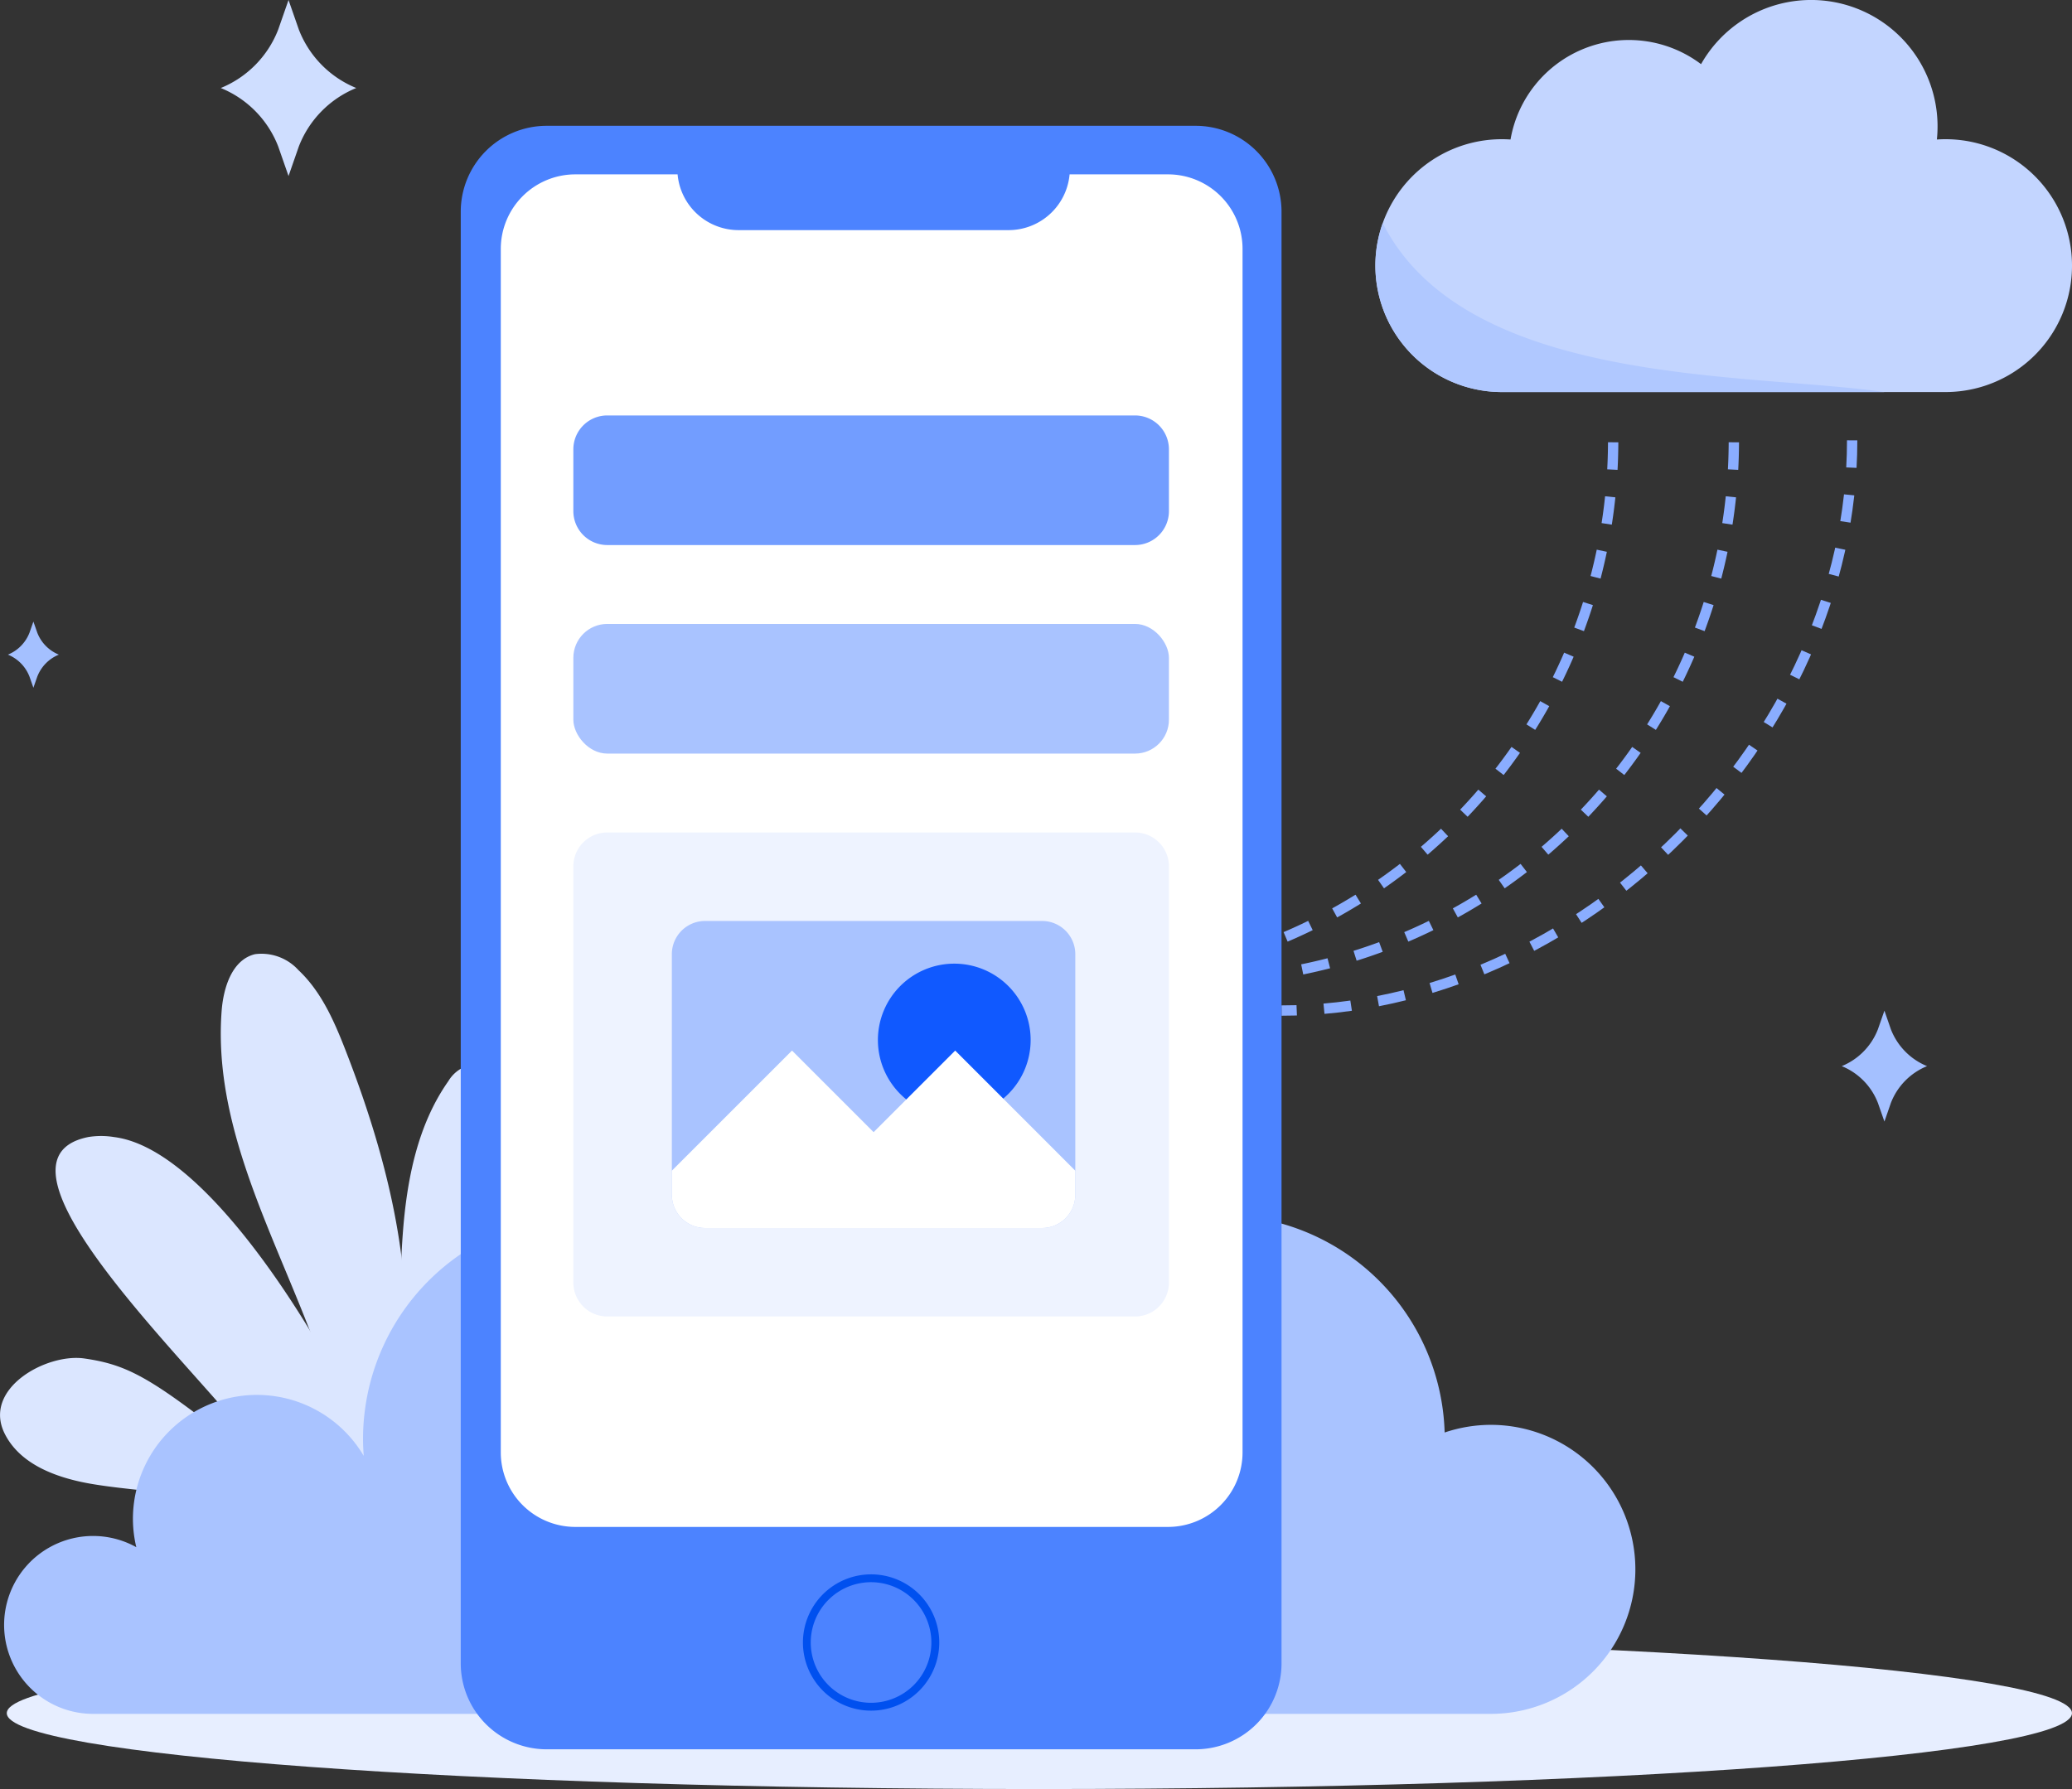 <svg xmlns="http://www.w3.org/2000/svg" width="192.634" height="166.362" viewBox="0 0 192.634 166.362"><rect x="0" y="0" width="192.634" height="166.362" fill="#333333" stroke="none"/><defs><style>.a{fill:#e7eeff;}.b{fill:#dbe6ff;}.c{fill:#a9c3ff;}.d{fill:none;stroke:#8aadff;stroke-miterlimit:10;stroke-width:0.961px;stroke-dasharray:2.539;}.e{fill:#c3d5ff;}.f{fill:#b0c8ff;}.g{fill:#cfdeff;}.h{fill:#a4c0ff;}.i{fill:#4c83ff;}.j{fill:#fff;}.k{fill:#0050ef;}.l{fill:#eef3ff;}.m{fill:#729dff;}.n{fill:#1059ff;}</style></defs><g transform="translate(-9541.198 -9345.386)"><path class="a" d="M9541.829,9504.694c0,3.9,42.977,7.054,96,7.054s96-3.158,96-7.054-42.98-7.051-96-7.051S9541.829,9500.8,9541.829,9504.694Z"/><path class="b" d="M9577.744,9478.676c2.967-11.781,0-24.263-4.406-35.587-1.059-2.724-2.262-5.493-4.395-7.493a4.642,4.642,0,0,0-4.033-1.482c-2.131.509-2.943,3.1-3.107,5.287-1.033,13.8,8.475,26.073,11.254,39.629"/><path class="b" d="M9581.055,9479.229a35.916,35.916,0,0,1,4.252-9.645,17.766,17.766,0,0,1,7.922-6.77c1.453-.581,3.338-.828,4.395.326,1.162,1.27.531,3.318-.387,4.775-5.014,7.971-15.984,10.636-20.889,18.676"/><path class="b" d="M9582.514,9479.539a73.559,73.559,0,0,0,6.09-15.581c1.264-5.445,1.363-11.29-.645-16.51-.621-1.608-2.084-3.42-3.693-2.8a3.272,3.272,0,0,0-1.383,1.271c-2.891,4.1-3.875,9.243-4.242,14.25s-.205,10.066-1.127,15a4.206,4.206,0,0,1-.809,2.063,1.571,1.571,0,0,1-2.006.388,2.115,2.115,0,0,1-.654-1.05c-.775-2.157-12.4-24.224-22.248-25.45a7.466,7.466,0,0,0-2.4,0c-12.211,2.48,16.387,27.164,16.734,30.979-10.328-8.224-12.5-9.729-17.094-10.389-3.537-.507-9.543,2.827-7.375,7.048,1.5,2.924,5.02,4.125,8.264,4.652,3.537.576,7.16.67,10.646,1.526s6.939,2.62,8.8,5.687"/><path class="c" d="M9620.875,9477.882a13.452,13.452,0,0,0-4.293.712,20.821,20.821,0,0,0-41.633.614c0,.526.027,1.045.066,1.562a11.529,11.529,0,0,0-21.459,5.865,11.366,11.366,0,0,0,.314,2.623,8.271,8.271,0,1,0-4.021,15.5h71.025a13.438,13.438,0,1,0,0-26.876Z"/><path class="c" d="M9679.8,9477.882a13.452,13.452,0,0,0-4.293.712,20.821,20.821,0,0,0-41.633.614c0,.526.027,1.045.067,1.562a11.529,11.529,0,0,0-21.459,5.865,11.365,11.365,0,0,0,.313,2.623,8.271,8.271,0,1,0-4.021,15.5H9679.8a13.438,13.438,0,0,0,0-26.876Z"/><path class="d" d="M9640.957,9436.55a50.189,50.189,0,0,0,50.217-50.216"/><path class="d" d="M9652.177,9436.55a50.189,50.189,0,0,0,50.217-50.216"/><path class="d" d="M9713.393,9386.334c0,27.755-25.295,53.023-53.051,53.023"/><path class="e" d="M9680.821,9358.331c.271,0,.543.009.81.028a11.162,11.162,0,0,1,17.714-7.007,11.756,11.756,0,0,1,21.925,7.007c.268-.02.537-.028.807-.028a11.755,11.755,0,1,1,0,23.511h-41.255a11.755,11.755,0,1,1,0-23.511Z"/><path class="f" d="M9716.393,9381.842h-35.571a11.759,11.759,0,0,1-11.073-15.707C9677.479,9381.358,9703.62,9380.013,9716.393,9381.842Z"/><path class="g" d="M9567.063,9348.136l.96-2.75.958,2.75a9.617,9.617,0,0,0,5.337,5.434h0a9.615,9.615,0,0,0-5.337,5.433l-.958,2.752-.96-2.752a9.619,9.619,0,0,0-5.339-5.433h0A9.62,9.62,0,0,0,9567.063,9348.136Z"/><path class="h" d="M9715.788,9441.1l.605-1.733.6,1.733a6.068,6.068,0,0,0,3.363,3.425h0a6.049,6.049,0,0,0-3.363,3.424l-.6,1.731-.605-1.731a6.052,6.052,0,0,0-3.363-3.424h0A6.071,6.071,0,0,0,9715.788,9441.1Z"/><path class="h" d="M9543.94,9404.219l.363-1.033.361,1.033a3.6,3.6,0,0,0,2.006,2.041h0a3.618,3.618,0,0,0-2.006,2.045l-.361,1.035-.363-1.035a3.618,3.618,0,0,0-2.006-2.045h0A3.6,3.6,0,0,0,9543.94,9404.219Z"/><path class="i" d="M7.989,0H68.317a7.991,7.991,0,0,1,7.991,7.991V142.98a7.988,7.988,0,0,1-7.988,7.988H7.989A7.989,7.989,0,0,1,0,142.979V7.989A7.989,7.989,0,0,1,7.989,0Z" transform="translate(9660.342 9508.053) rotate(180)"/><path class="j" d="M6.931,0h55.1a6.931,6.931,0,0,1,6.931,6.931V118.84a6.934,6.934,0,0,1-6.934,6.934H6.931A6.931,6.931,0,0,1,0,118.843V6.931A6.931,6.931,0,0,1,6.931,0Z" transform="translate(9656.718 9487.374) rotate(180)"/><path class="i" d="M5.694,0H30.8A5.694,5.694,0,0,1,36.49,5.694V7.343a0,0,0,0,1,0,0H0a0,0,0,0,1,0,0V5.694A5.694,5.694,0,0,1,5.694,0Z" transform="translate(9640.661 9366.785) rotate(180)"/><path class="k" d="M9622.188,9504.459a6.337,6.337,0,1,1,6.333-6.337A6.343,6.343,0,0,1,9622.188,9504.459Zm0-11.945a5.607,5.607,0,1,0,5.6,5.608A5.613,5.613,0,0,0,9622.188,9492.514Z"/><path class="l" d="M3.154,0H52.216a3.156,3.156,0,0,1,3.156,3.156v38.7a3.153,3.153,0,0,1-3.153,3.153H3.154A3.154,3.154,0,0,1,0,41.854V3.154A3.154,3.154,0,0,1,3.154,0Z" transform="translate(9649.874 9467.806) rotate(180)"/><rect class="c" width="55.372" height="12.057" rx="3.154" transform="translate(9649.874 9415.462) rotate(180)"/><path class="m" d="M3.153,0H52.216a3.156,3.156,0,0,1,3.156,3.156V8.9a3.152,3.152,0,0,1-3.152,3.152H3.154A3.154,3.154,0,0,1,0,8.9V3.153A3.153,3.153,0,0,1,3.153,0Z" transform="translate(9649.874 9396.07) rotate(180)"/><path class="c" d="M9641.169,9434.116v22.373a3.092,3.092,0,0,1-3.093,3.089h-31.323a3.094,3.094,0,0,1-3.094-3.089v-22.373a3.091,3.091,0,0,1,3.094-3.089h31.323A3.09,3.09,0,0,1,9641.169,9434.116Z"/><path class="n" d="M9637.017,9442.088a7.1,7.1,0,1,1-7.1-7.092A7.095,7.095,0,0,1,9637.017,9442.088Z"/><path class="j" d="M9641.169,9454.25v2.239a3.092,3.092,0,0,1-3.093,3.089h-31.323a3.094,3.094,0,0,1-3.094-3.089v-2.239l11.173-11.172,7.585,7.588,7.586-7.588Z"/></g></svg>